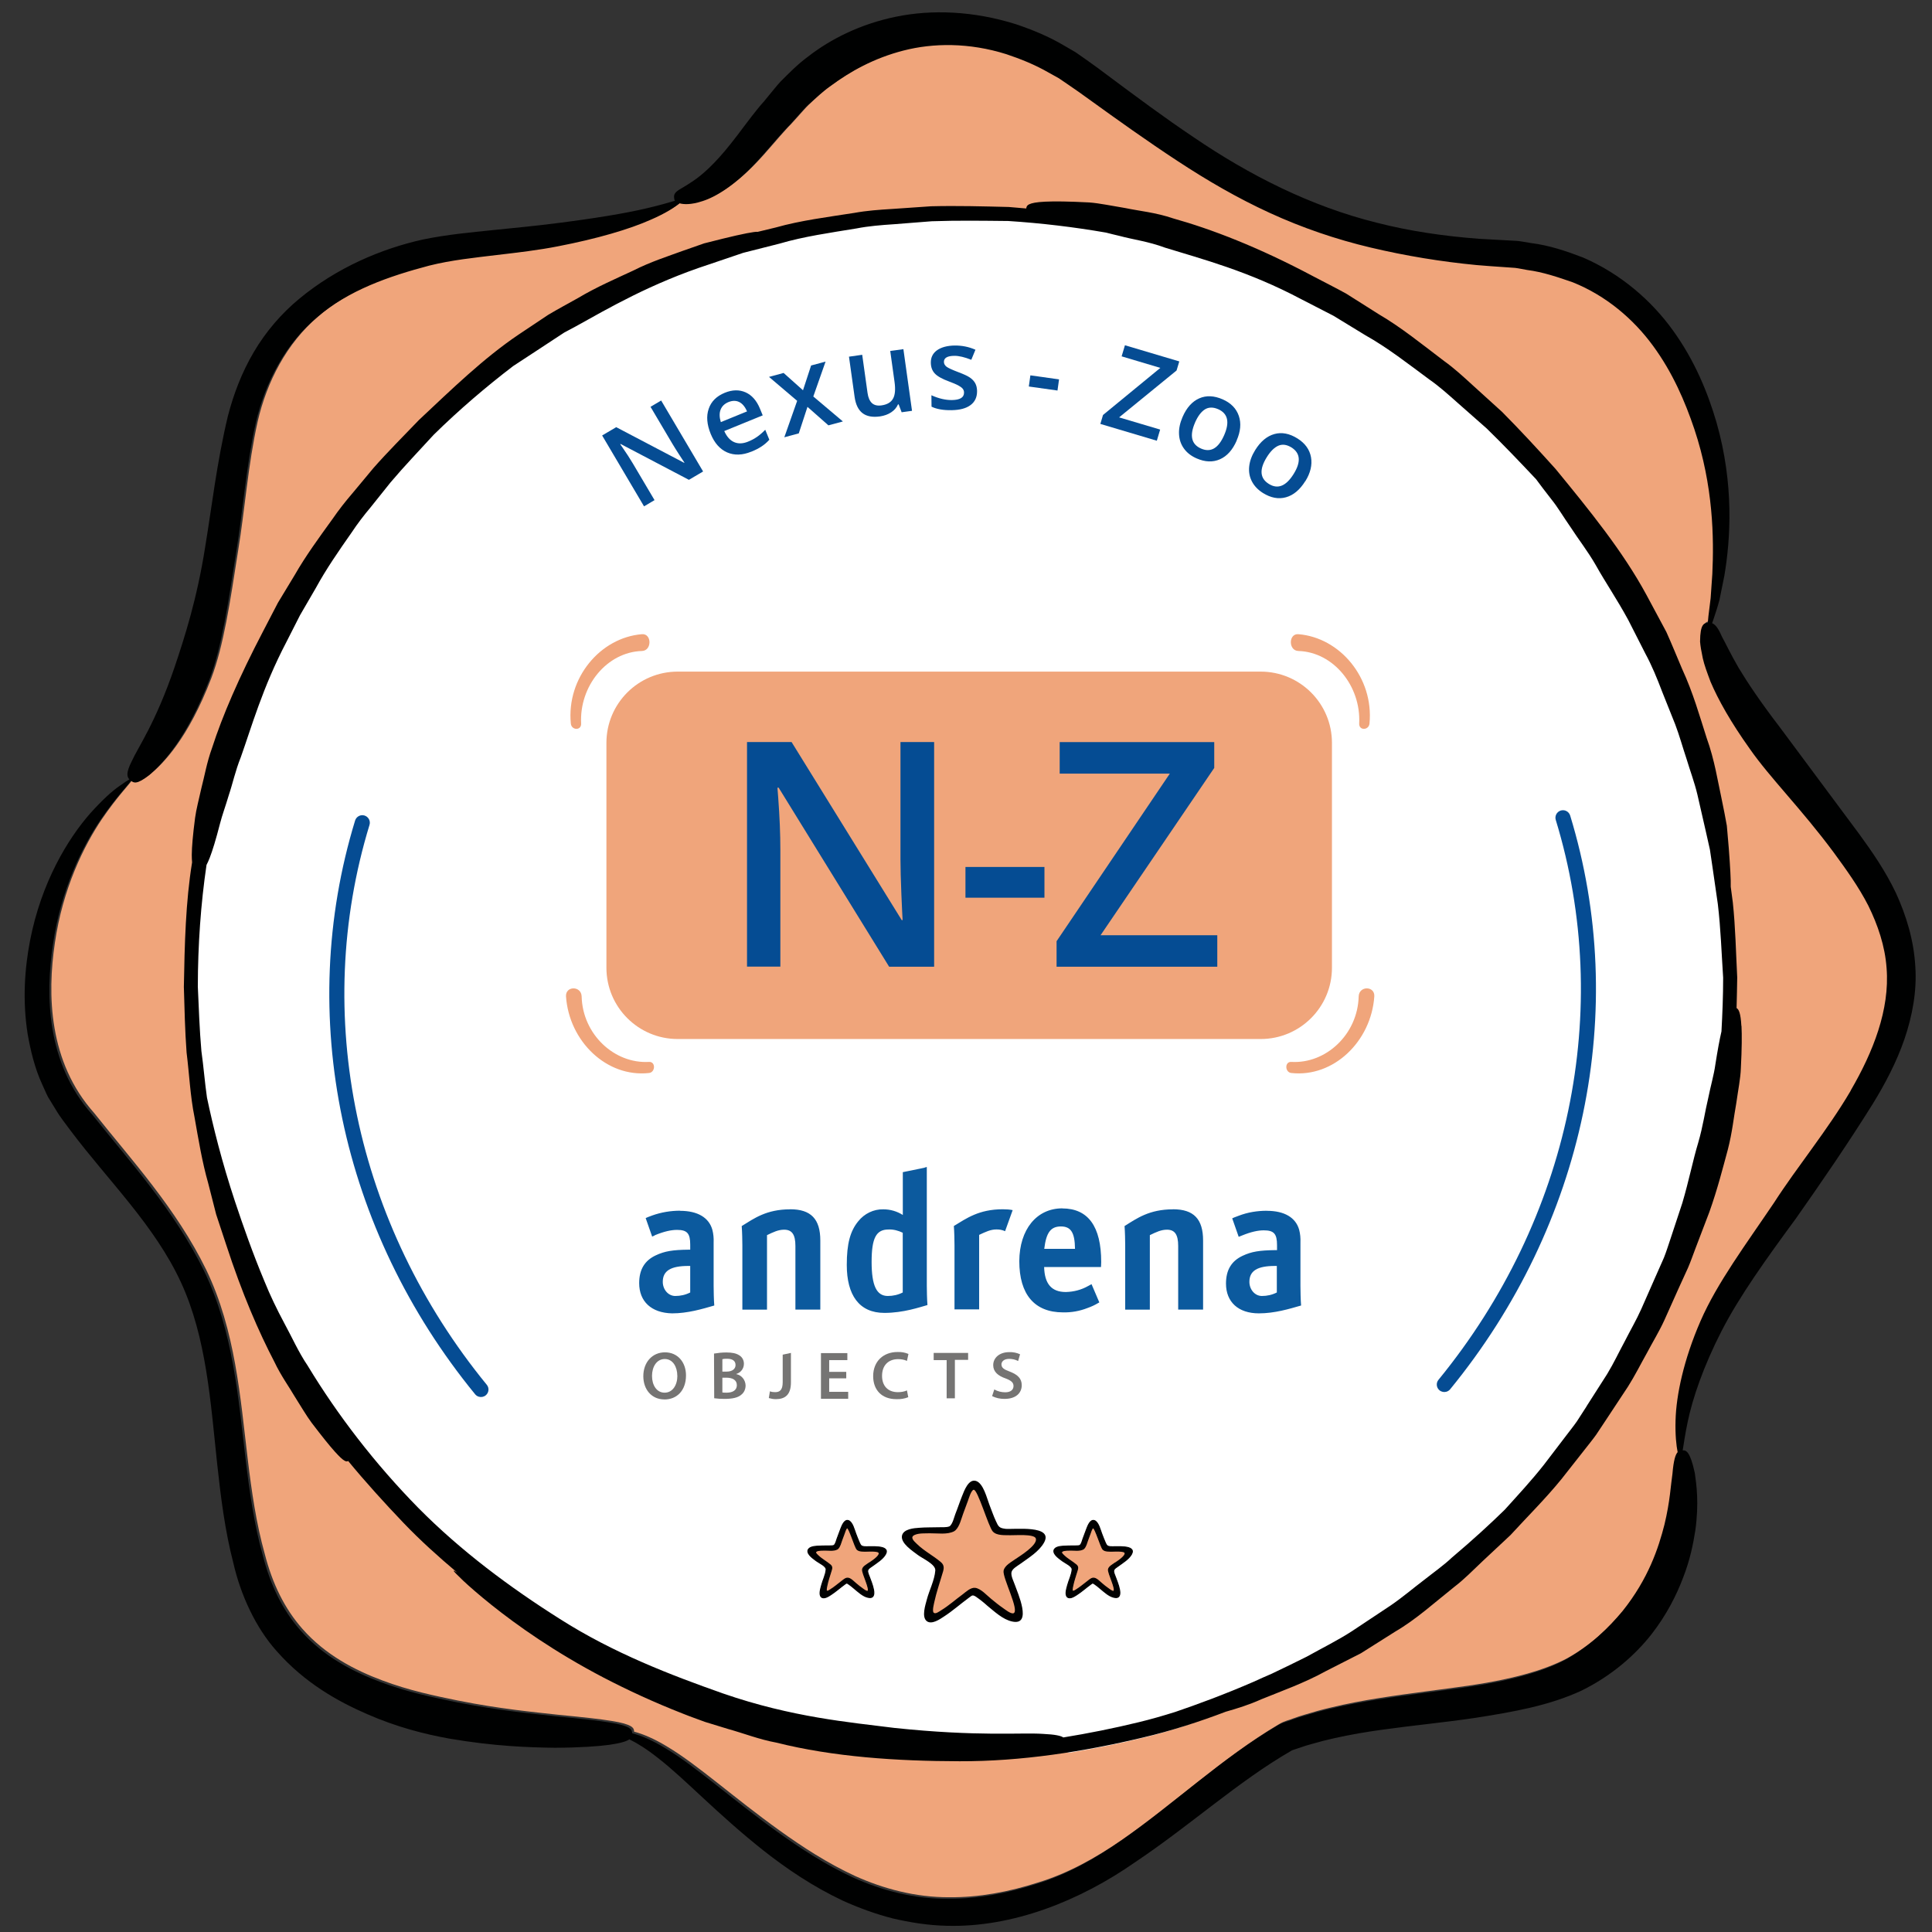 <?xml version="1.0" encoding="UTF-8" standalone="no"?>
<svg
   id="Ebene_1"
   width="80mm"
   height="80mm"
   viewBox="0 0 302.362 302.362"
   version="1.1"
   sodipodi:docname="andrena_Badge_Nexus_Zoo.-zg.svg"
   inkscape:version="1.4.2 (f4327f4, 2025-05-13)"
   xmlns:inkscape="http://www.inkscape.org/namespaces/inkscape"
   xmlns:sodipodi="http://sodipodi.sourceforge.net/DTD/sodipodi-0.dtd"
   xmlns="http://www.w3.org/2000/svg"
   xmlns:svg="http://www.w3.org/2000/svg">
  <rect x="0" y="0" width="302.362" height="302.362" fill="#333333" stroke="none"/>
  <sodipodi:namedview
     id="namedview40"
     pagecolor="#ffffff"
     bordercolor="#000000"
     borderopacity="0.25"
     inkscape:showpageshadow="2"
     inkscape:pageopacity="0.0"
     inkscape:pagecheckerboard="0"
     inkscape:deskcolor="#d1d1d1"
     inkscape:zoom="2.3539922"
     inkscape:cx="340.273"
     inkscape:cy="240.655"
     inkscape:window-width="2560"
     inkscape:window-height="1351"
     inkscape:window-x="-9"
     inkscape:window-y="-9"
     inkscape:window-maximized="1"
     inkscape:current-layer="Ebene_1"
     inkscape:document-units="mm" />
  <defs
     id="defs4">
    <style
       id="style1">.cls-1{fill:#010101;}.cls-2{fill:#f0a57b;}.cls-3{fill:#fff;}.cls-4,.cls-5{fill:none;}.cls-6{fill:#000101;}.cls-7{clip-path:url(#clippath-1);}.cls-8{clip-path:url(#clippath-3);}.cls-9{fill:#054c93;}.cls-10{clip-path:url(#clippath-2);}.cls-11{fill:#757473;}.cls-5{stroke:#010101;stroke-miterlimit:10;stroke-width:.15px;}.cls-12{fill:#0c5a9e;}.cls-13{clip-path:url(#clippath);}</style>
    <clipPath
       id="clippath">
      <rect
         class="cls-4"
         width="680.71"
         height="481.31"
         id="rect1"
         x="0"
         y="0" />
    </clipPath>
    <clipPath
       id="clippath-1">
      <rect
         class="cls-4"
         width="680.71"
         height="481.31"
         id="rect2"
         x="0"
         y="0" />
    </clipPath>
    <clipPath
       id="clippath-2">
      <rect
         class="cls-4"
         width="680.71"
         height="481.31"
         id="rect3"
         x="0"
         y="0" />
    </clipPath>
    <clipPath
       id="clippath-3">
      <rect
         class="cls-4"
         width="680.71"
         height="481.31"
         id="rect4"
         x="0"
         y="0" />
    </clipPath>
  </defs>
  <g
     id="g40"
     transform="matrix(1.015,0,0,1.015,-198.531,-91.101)">
    <g
       class="cls-13"
       clip-path="url(#clippath)"
       id="g10">
      <path
         class="cls-2"
         d="m 481.26,257.68 c -3.56,6.08 -8.2,11.65 -11.86,17.33 -4.32,6.4 -8.75,12.33 -11.3,18.19 -2.6,5.97 -3.75,11.45 -3.85,15.29 -0.07,2.27 0.12,3.93 0.32,4.93 -0.33,0.36 -0.62,1.22 -0.8,3.34 -0.26,1.69 -0.36,4.22 -1.23,7.82 -0.9,3.54 -2.45,8.33 -6.46,13.34 -2.17,2.61 -4.98,5.36 -8.78,7.49 -3.72,1.99 -8.94,3.3 -14.7,4.17 -4.46,0.66 -9.24,1.19 -14.24,1.98 -2.5,0.39 -5.05,0.87 -7.61,1.49 -1.29,0.3 -2.57,0.65 -3.86,1.05 -0.65,0.18 -1.29,0.4 -1.93,0.63 -0.65,0.28 -1.2,0.3 -2.18,0.89 -8.69,5.15 -16.04,12.16 -24.07,17.73 -4.11,2.85 -8.39,5.23 -12.98,6.64 -4.57,1.48 -9.23,2.34 -13.76,2.3 -5.21,0.02 -10.15,-1.31 -14.51,-3.27 -4.35,-2.01 -8.18,-4.53 -11.64,-7.01 -7.09,-5.08 -12.68,-10.18 -17.35,-12.95 -1.96,-1.2 -3.71,-1.94 -5.1,-2.3 0,-0.55 -0.19,-1.14 -3.49,-1.66 -1.73,-0.29 -4.32,-0.57 -8.15,-0.94 -3.83,-0.43 -8.94,-0.89 -15.52,-2.2 -3.5,-0.72 -7.47,-1.52 -11.68,-3.11 -4.17,-1.56 -8.73,-3.89 -12.3,-7.94 -2.74,-3.12 -4.62,-6.91 -5.82,-11.6 -1.28,-4.57 -2.01,-9.52 -2.62,-14.62 -1.14,-9.44 -1.89,-19.8 -6.4,-29.16 -4.61,-9.43 -11.53,-16.93 -17.27,-24.16 -7.02,-7.87 -7.25,-18.24 -6.06,-26.24 1.22,-8.37 4.45,-14.94 7.27,-19.11 2.34,-3.43 4.26,-5.38 4.76,-6.13 0.41,0.35 0.93,0.62 2.79,-0.85 1.88,-1.6 5.72,-5.37 9.31,-14.75 1.89,-5 2.88,-11.63 4.14,-19.73 1.02,-6.18 1.5,-13.1 3,-19.82 1.42,-6.14 4.47,-12.06 9.34,-16.2 4.94,-4.31 11.37,-6.47 17.42,-8.07 3.42,-0.86 7.01,-1.22 10.36,-1.63 3.37,-0.39 6.57,-0.78 9.5,-1.35 6,-1.16 11,-2.62 14.35,-4.12 2.22,-0.96 3.67,-1.91 4.38,-2.51 0.61,0.17 1.73,0.28 3.56,-0.34 2.08,-0.66 4.88,-2.42 7.96,-5.66 1.54,-1.58 3.19,-3.64 4.97,-5.57 l 0.33,-0.33 0.16,-0.17 0.4,-0.44 c 0.23,-0.26 0.47,-0.52 0.71,-0.79 0.49,-0.53 0.96,-1.1 1.5,-1.64 1.13,-1.03 2.29,-2.18 3.71,-3.16 2.95,-2.18 6.63,-4.27 11.23,-5.45 4.57,-1.18 10.13,-1.25 15.87,0.56 2.18,0.73 4.39,1.61 6.49,2.82 l 1.6,0.89 1.54,1.05 c 1.01,0.68 2.09,1.45 3.19,2.26 4.37,3.15 8.89,6.39 13.67,9.52 4.43,2.91 9.14,5.66 14.12,7.94 4.98,2.29 10.22,4.08 15.54,5.34 5.43,1.29 10.91,2.18 16.32,2.7 1.35,0.13 2.68,0.2 4,0.3 l 1.99,0.14 c 0.64,0.08 1.22,0.22 1.83,0.32 2.43,0.31 4.76,1.11 7.04,1.9 5.14,2.06 9.36,5.67 12.36,9.77 3.03,4.12 4.96,8.62 6.39,12.87 2.93,8.78 3.03,16.82 2.77,22.34 -0.1,1.39 -0.18,2.64 -0.26,3.72 -0.13,1.08 -0.25,2 -0.34,2.76 -0.04,0.39 -0.08,0.73 -0.1,1.03 -0.55,0.07 -1.17,0.12 -1.19,2.9 0.06,0.68 0.21,1.52 0.42,2.57 0.23,1.04 0.68,2.21 1.2,3.63 1.17,2.75 3.1,6.19 6.05,10.34 3.11,4.47 7.98,9.28 12.95,15.99 1.88,2.57 3.84,5.28 5.33,8.2 1.45,2.96 2.57,6.2 2.81,9.62 0.51,6.4 -2.07,12.94 -5.53,18.86"
         id="path4" />
      <path
         class="cls-3"
         d="m 442,307.97 -1.52,2.38 c -0.54,0.78 -1.13,1.51 -1.7,2.28 -1.15,1.52 -2.3,3.04 -3.46,4.57 -1.91,2.44 -4.03,4.73 -6.1,7.05 -2.2,2.17 -4.86,4.65 -8.25,7.52 -1.29,1.23 -2.85,2.33 -4.43,3.58 -1.61,1.22 -3.24,2.64 -5.12,3.94 -1.9,1.27 -3.91,2.62 -6.03,4.04 -2.14,1.4 -4.57,2.6 -7.05,4 -1.78,0.9 -3.62,1.81 -5.5,2.7 -0.93,0.41 -1.85,0.81 -2.73,1.22 -4.65,2.03 -8.85,3.59 -12.29,4.77 -1.88,0.59 -3.78,1.15 -5.73,1.62 -3.82,0.94 -7.75,1.74 -11.72,2.39 -0.38,-0.26 -1.22,-0.47 -3.2,-0.56 -3.36,-0.23 -10.04,0.45 -23.17,-0.93 -6.95,-0.88 -15.96,-1.66 -26.67,-5.4 -8.14,-2.89 -17.11,-6.35 -25.48,-11.72 -7.77,-4.94 -15.45,-10.69 -22.08,-17.45 -6.75,-6.91 -12.58,-14.57 -17.23,-22.32 -1.45,-2.15 -2.46,-4.5 -3.65,-6.69 -1.17,-2.2 -2.22,-4.4 -3.11,-6.61 -1.82,-4.38 -3.3,-8.62 -4.6,-12.56 -2.05,-6.21 -3.41,-11.79 -4.36,-16.29 -0.34,-2.41 -0.53,-4.87 -0.87,-7.31 -0.29,-3.36 -0.41,-6.76 -0.56,-10.13 0.01,-6.55 0.47,-13.02 1.35,-19.11 0.15,-0.29 0.32,-0.64 0.5,-1.11 0.44,-1.13 0.96,-2.85 1.61,-5.42 0.33,-1.29 0.87,-2.75 1.37,-4.48 0.58,-1.71 0.99,-3.73 1.86,-5.92 1.67,-4.72 3.38,-10.9 7.11,-18.07 0.7,-1.38 1.41,-2.79 2.13,-4.23 0.81,-1.4 1.63,-2.83 2.46,-4.27 1.59,-2.96 3.56,-5.8 5.57,-8.7 0.9,-1.37 1.9,-2.69 2.96,-3.97 1.03,-1.3 2.08,-2.61 3.12,-3.92 2.15,-2.56 4.48,-5 6.73,-7.49 3.98,-3.93 8.17,-7.54 12.38,-10.78 1.05,-0.71 2.21,-1.44 3.52,-2.32 0.89,-0.59 1.84,-1.22 2.86,-1.9 0.51,-0.34 1.04,-0.69 1.58,-1.05 0.58,-0.31 1.17,-0.63 1.78,-0.96 5.18,-2.89 11.73,-6.77 20.82,-9.75 1.73,-0.59 3.5,-1.19 5.31,-1.81 1.85,-0.47 3.74,-0.96 5.66,-1.45 3.81,-1.13 7.88,-1.7 12,-2.38 1.91,-0.37 3.86,-0.53 5.82,-0.66 1.96,-0.16 3.94,-0.32 5.91,-0.47 3.96,-0.15 7.96,-0.08 11.93,-0.04 5.19,0.34 10.3,0.95 15.25,1.82 0.69,0.18 1.38,0.35 2.15,0.53 2.04,0.56 4.45,0.85 7.05,1.83 5.61,1.75 12.93,3.64 21.32,8.13 1.61,0.84 3.27,1.7 4.95,2.57 1.62,1 3.28,2.01 4.96,3.05 3.45,1.94 6.66,4.48 10.01,6.96 1.59,1.11 3.03,2.43 4.5,3.74 1.47,1.3 2.95,2.61 4.43,3.93 2.64,2.59 5.2,5.29 7.73,7.99 0.65,0.89 1.44,1.94 2.42,3.2 0.96,1.19 1.85,2.75 3.04,4.45 1.11,1.75 2.59,3.61 3.92,5.98 1.4,2.53 3.25,5.25 5,8.52 0.84,1.66 1.73,3.41 2.66,5.27 0.99,1.83 1.82,3.87 2.64,6.04 0.66,1.65 1.33,3.34 2.01,5.07 0.65,1.74 1.15,3.57 1.76,5.4 0.55,1.85 1.25,3.69 1.7,5.62 0.44,1.94 0.89,3.9 1.34,5.88 l 0.62,2.77 0.41,2.83 c 0.27,1.89 0.54,3.8 0.82,5.71 0.45,3.83 0.57,7.72 0.83,11.57 0,2.83 -0.11,5.65 -0.27,8.44 -0.29,1.28 -0.61,2.98 -0.96,5.26 -0.2,1.51 -0.71,3.23 -1.11,5.25 -0.49,2.01 -0.8,4.36 -1.55,6.95 -0.83,2.76 -1.44,5.97 -2.49,9.51 -0.57,1.76 -1.18,3.62 -1.83,5.58 -0.34,0.98 -0.64,2 -1.05,3.02 -0.44,1 -0.89,2.03 -1.36,3.08 -0.71,1.62 -1.43,3.28 -2.17,4.97 -0.75,1.69 -1.7,3.32 -2.56,5.04 -0.91,1.69 -1.73,3.47 -2.75,5.15 -1.06,1.67 -2.13,3.36 -3.2,5.06"
         id="path5" />
      <path
         class="cls-6"
         d="m 480.96,257.92 c -3.56,6.08 -8.2,11.65 -11.86,17.33 -4.32,6.4 -8.75,12.33 -11.3,18.19 -2.6,5.97 -3.75,11.45 -3.85,15.29 -0.07,2.27 0.12,3.93 0.32,4.93 -0.33,0.36 -0.62,1.22 -0.8,3.34 -0.26,1.69 -0.36,4.22 -1.23,7.82 -0.9,3.54 -2.45,8.33 -6.46,13.34 -2.17,2.61 -4.98,5.36 -8.78,7.49 -3.72,1.99 -8.94,3.3 -14.7,4.17 -4.46,0.66 -9.24,1.19 -14.24,1.98 -2.5,0.39 -5.05,0.87 -7.61,1.49 -1.29,0.3 -2.57,0.65 -3.86,1.05 -0.65,0.18 -1.29,0.4 -1.93,0.63 -0.65,0.28 -1.2,0.3 -2.18,0.89 -8.69,5.15 -16.03,12.16 -24.07,17.73 -4.11,2.85 -8.39,5.23 -12.98,6.64 -4.57,1.48 -9.23,2.34 -13.76,2.3 -5.21,0.02 -10.15,-1.31 -14.51,-3.27 -4.35,-2.01 -8.18,-4.53 -11.64,-7.01 -7.09,-5.08 -12.68,-10.18 -17.35,-12.95 -1.96,-1.2 -3.72,-1.94 -5.1,-2.3 0,-0.55 -0.19,-1.14 -3.49,-1.66 -1.73,-0.29 -4.31,-0.57 -8.15,-0.94 -3.82,-0.43 -8.94,-0.89 -15.52,-2.2 -3.5,-0.72 -7.48,-1.52 -11.68,-3.11 -4.17,-1.56 -8.73,-3.89 -12.3,-7.94 -2.74,-3.12 -4.62,-6.91 -5.82,-11.6 -1.28,-4.57 -2.01,-9.52 -2.62,-14.62 -1.14,-9.44 -1.89,-19.8 -6.4,-29.16 -4.61,-9.43 -11.53,-16.93 -17.27,-24.16 -7.02,-7.87 -7.25,-18.24 -6.06,-26.24 1.22,-8.37 4.45,-14.94 7.27,-19.11 2.34,-3.43 4.26,-5.38 4.76,-6.13 0.41,0.35 0.93,0.62 2.79,-0.85 1.88,-1.6 5.72,-5.37 9.31,-14.75 1.89,-5 2.88,-11.63 4.14,-19.73 1.02,-6.18 1.5,-13.1 3,-19.82 1.42,-6.14 4.47,-12.06 9.33,-16.2 4.94,-4.31 11.37,-6.47 17.42,-8.07 3.42,-0.86 7.01,-1.22 10.36,-1.63 3.37,-0.39 6.57,-0.77 9.5,-1.35 6,-1.16 11,-2.62 14.35,-4.12 2.22,-0.96 3.67,-1.91 4.38,-2.51 0.61,0.17 1.73,0.27 3.56,-0.34 2.08,-0.66 4.88,-2.42 7.96,-5.66 1.54,-1.58 3.19,-3.65 4.97,-5.57 l 0.33,-0.33 0.16,-0.17 0.4,-0.44 c 0.23,-0.26 0.47,-0.52 0.71,-0.79 0.49,-0.53 0.96,-1.1 1.5,-1.64 1.13,-1.03 2.29,-2.18 3.71,-3.16 2.95,-2.18 6.63,-4.27 11.23,-5.45 4.57,-1.18 10.13,-1.25 15.87,0.56 2.18,0.73 4.39,1.61 6.49,2.82 l 1.6,0.89 1.54,1.05 c 1.01,0.68 2.09,1.45 3.19,2.25 4.37,3.15 8.89,6.39 13.67,9.52 4.43,2.91 9.14,5.66 14.12,7.94 4.98,2.29 10.22,4.08 15.54,5.34 5.43,1.29 10.91,2.18 16.32,2.7 1.35,0.13 2.68,0.2 4,0.3 l 1.99,0.14 c 0.64,0.08 1.22,0.22 1.83,0.32 2.43,0.31 4.76,1.11 7.04,1.9 5.14,2.06 9.36,5.67 12.36,9.77 3.03,4.12 4.96,8.62 6.39,12.87 2.93,8.78 3.03,16.82 2.77,22.34 -0.1,1.39 -0.18,2.64 -0.26,3.72 -0.14,1.08 -0.25,2 -0.34,2.76 -0.04,0.39 -0.08,0.74 -0.1,1.04 -0.55,0.07 -1.17,0.12 -1.19,2.9 0.05,0.68 0.2,1.52 0.42,2.57 0.23,1.04 0.67,2.21 1.2,3.63 1.17,2.75 3.09,6.19 6.05,10.34 3.11,4.47 7.98,9.28 12.95,15.99 1.88,2.57 3.84,5.28 5.33,8.2 1.45,2.95 2.57,6.2 2.81,9.62 0.51,6.4 -2.08,12.93 -5.53,18.86 m 9.96,-19.09 c -0.22,-4.08 -1.42,-7.94 -3,-11.38 -1.65,-3.45 -3.68,-6.36 -5.63,-9.04 -5.08,-6.83 -9.1,-12.24 -12.28,-16.52 -2.97,-3.87 -4.95,-6.84 -6.32,-9.11 -1.32,-2.28 -2.03,-3.83 -2.61,-4.88 -0.59,-1.38 -1.07,-1.87 -1.49,-2.02 0.09,-0.26 0.19,-0.55 0.3,-0.88 0.24,-0.73 0.54,-1.63 0.83,-2.71 0.22,-1.09 0.48,-2.35 0.76,-3.75 0.94,-5.62 1.52,-14.04 -1.21,-23.61 -1.35,-4.64 -3.39,-9.59 -6.72,-14.2 -3.3,-4.59 -8.04,-8.72 -13.84,-11.23 -2.56,-0.98 -5.2,-1.89 -8.05,-2.24 -0.7,-0.11 -1.42,-0.26 -2.1,-0.33 l -1.98,-0.11 c -1.32,-0.07 -2.64,-0.15 -3.98,-0.22 -5.25,-0.4 -10.55,-1.15 -15.73,-2.48 -10.18,-2.53 -19.65,-7.34 -28.17,-13.14 -4.6,-3.08 -9.02,-6.38 -13.29,-9.56 -1.05,-0.79 -2.12,-1.59 -3.28,-2.4 l -1.7,-1.19 -1.79,-1.04 c -2.37,-1.4 -4.89,-2.43 -7.39,-3.27 -6.58,-2.07 -13.01,-2.29 -18.5,-1.16 -5.51,1.13 -10.08,3.45 -13.53,6.13 -1.66,1.22 -2.99,2.6 -4.26,3.86 -0.61,0.66 -1.13,1.34 -1.67,1.98 -0.26,0.32 -0.52,0.64 -0.78,0.95 l -0.09,0.11 0.12,-0.12 -0.22,0.24 -0.42,0.47 c -2.02,2.44 -3.33,4.37 -4.63,5.97 -2.52,3.18 -4.44,4.83 -5.81,5.75 -1.37,0.94 -2.16,1.27 -2.55,1.64 -0.4,0.36 -0.4,0.66 -0.37,0.94 0.01,0.15 0.03,0.31 0.13,0.46 -0.92,0.26 -2.33,0.69 -4.24,1.13 -3.42,0.82 -8.37,1.62 -14.34,2.37 -2.92,0.37 -6.1,0.68 -9.48,1.02 -3.39,0.36 -6.93,0.66 -10.79,1.45 -6.49,1.44 -13.29,4.36 -19.02,9.09 -2.8,2.3 -5.23,5.14 -7.07,8.27 -1.85,3.13 -3.13,6.52 -4,9.89 -1.72,7.21 -2.47,13.98 -3.49,20.12 -1.25,8 -3.18,13.99 -4.73,18.59 -2.94,8.62 -5.63,12.33 -6.6,14.49 -0.94,1.86 -0.71,2.43 -0.36,2.8 -0.31,0.17 -0.8,0.49 -1.51,1 -1.18,0.8 -2.71,2.22 -4.49,4.19 -3.49,3.96 -7.58,10.68 -9.32,19.67 -0.84,4.38 -1.18,9.29 -0.36,14.45 0.46,2.56 1.08,5.22 2.26,7.77 0.3,0.64 0.56,1.29 0.89,1.92 l 1.13,1.84 c 0.75,1.29 1.57,2.26 2.39,3.39 5.71,7.6 12.91,14.54 16.96,23.32 3.93,8.51 4.56,18.4 5.58,27.95 0.56,5.17 1.2,10.33 2.49,15.29 1.11,4.88 3.41,9.97 6.7,13.63 4.3,4.88 9.39,7.73 13.95,9.71 4.6,2.01 8.86,3.08 12.61,3.76 7.06,1.21 12.37,1.37 16.34,1.42 3.97,-0.02 6.6,-0.22 8.36,-0.45 1.81,-0.26 2.68,-0.55 3.11,-0.85 1.19,0.58 2.7,1.51 4.44,2.9 4.08,3.15 9.16,8.65 16.28,14.28 3.49,2.74 7.52,5.5 12.24,7.72 2.38,1.07 4.91,2.01 7.59,2.7 2.69,0.63 5.51,1.09 8.41,1.15 10.13,0.28 20.51,-3.85 29.03,-9.81 8.46,-5.65 15.94,-12.5 24.06,-17.17 0.03,-0.08 0.85,-0.3 1.39,-0.5 0.58,-0.2 1.17,-0.4 1.77,-0.55 1.19,-0.35 2.38,-0.65 3.59,-0.92 2.41,-0.53 4.84,-0.95 7.27,-1.28 4.85,-0.68 9.67,-1.13 14.29,-1.82 6.06,-0.94 11.5,-1.92 16.43,-4.2 4.74,-2.34 8.29,-5.5 10.82,-8.71 2.35,-3.03 3.86,-6.05 4.88,-8.76 1.06,-2.71 1.54,-5.16 1.87,-7.25 0.58,-4.2 0.18,-7.02 -0.08,-8.84 -0.73,-3.37 -1.35,-3.53 -1.87,-3.49 0.16,-0.99 0.37,-2.48 0.77,-4.39 0.74,-3.58 2.4,-8.51 5.22,-14.01 2.77,-5.4 6.9,-11.14 11.47,-17.36 3.87,-5.51 7.9,-11.35 11.85,-17.67 1.9,-3.1 3.65,-6.4 4.88,-9.97 1.21,-3.55 1.94,-7.4 1.68,-11.2"
         id="path6" />
      <path
         class="cls-6"
         d="m 440.25,306.57 -1.51,2.34 c -0.53,0.76 -1.12,1.49 -1.68,2.23 -1.13,1.49 -2.28,2.98 -3.42,4.48 -1.89,2.4 -3.98,4.65 -6.03,6.92 -2.18,2.13 -4.81,4.56 -8.15,7.38 -1.28,1.21 -2.81,2.28 -4.38,3.52 -1.59,1.2 -3.2,2.59 -5.06,3.86 -1.88,1.25 -3.86,2.57 -5.96,3.96 -2.12,1.38 -4.51,2.56 -6.97,3.93 -1.76,0.88 -3.58,1.77 -5.44,2.65 -0.92,0.4 -1.83,0.79 -2.7,1.2 -4.6,2 -8.75,3.52 -12.15,4.68 -1.85,0.58 -3.74,1.13 -5.66,1.59 -3.78,0.92 -7.66,1.7 -11.59,2.34 -0.37,-0.25 -1.2,-0.46 -3.17,-0.55 -3.32,-0.23 -9.92,0.45 -22.9,-0.92 -6.88,-0.87 -15.77,-1.63 -26.37,-5.3 -8.04,-2.83 -16.92,-6.23 -25.19,-11.5 -7.68,-4.85 -15.27,-10.49 -21.83,-17.13 -6.67,-6.79 -12.44,-14.3 -17.04,-21.9 -1.43,-2.11 -2.44,-4.42 -3.61,-6.56 -1.16,-2.16 -2.2,-4.32 -3.07,-6.48 -1.8,-4.3 -3.26,-8.46 -4.55,-12.33 -2.02,-6.1 -3.38,-11.57 -4.31,-15.99 -0.34,-2.36 -0.52,-4.77 -0.86,-7.18 -0.29,-3.3 -0.4,-6.63 -0.55,-9.94 0.01,-6.43 0.46,-12.78 1.34,-18.75 0.15,-0.29 0.31,-0.63 0.49,-1.09 0.43,-1.11 0.95,-2.79 1.6,-5.32 0.32,-1.26 0.86,-2.7 1.36,-4.4 0.57,-1.68 0.98,-3.66 1.84,-5.81 1.65,-4.63 3.34,-10.7 7.02,-17.74 0.69,-1.35 1.39,-2.74 2.11,-4.15 0.8,-1.37 1.61,-2.77 2.44,-4.2 1.58,-2.9 3.52,-5.7 5.51,-8.54 0.89,-1.35 1.88,-2.64 2.93,-3.89 1.02,-1.28 2.05,-2.56 3.08,-3.85 2.13,-2.52 4.43,-4.91 6.66,-7.35 3.93,-3.86 8.08,-7.4 12.24,-10.58 1.04,-0.7 2.18,-1.41 3.48,-2.28 0.88,-0.58 1.82,-1.2 2.83,-1.86 0.51,-0.33 1.03,-0.67 1.57,-1.03 0.57,-0.3 1.16,-0.62 1.76,-0.94 5.12,-2.84 11.6,-6.64 20.58,-9.57 1.71,-0.58 3.46,-1.17 5.25,-1.78 1.83,-0.47 3.7,-0.94 5.6,-1.42 3.77,-1.11 7.79,-1.67 11.86,-2.34 1.89,-0.37 3.82,-0.52 5.76,-0.65 1.94,-0.15 3.89,-0.31 5.85,-0.46 3.92,-0.14 7.87,-0.08 11.8,-0.04 5.13,0.33 10.18,0.94 15.08,1.79 0.68,0.17 1.36,0.35 2.12,0.52 2.02,0.55 4.4,0.84 6.97,1.8 5.54,1.72 12.78,3.57 21.07,7.98 1.59,0.82 3.23,1.66 4.9,2.52 1.6,0.98 3.24,1.98 4.9,2.99 3.41,1.91 6.59,4.4 9.89,6.84 1.57,1.09 3,2.39 4.44,3.67 1.45,1.28 2.92,2.57 4.38,3.86 2.61,2.54 5.14,5.19 7.64,7.85 0.64,0.87 1.42,1.9 2.39,3.14 0.95,1.17 1.83,2.69 3,4.36 1.1,1.72 2.56,3.55 3.88,5.86 1.38,2.48 3.21,5.15 4.95,8.36 0.83,1.63 1.71,3.35 2.63,5.17 0.98,1.8 1.8,3.8 2.61,5.93 0.65,1.62 1.31,3.28 1.99,4.98 0.65,1.71 1.14,3.51 1.74,5.3 0.54,1.81 1.23,3.62 1.68,5.52 0.44,1.9 0.88,3.83 1.32,5.77 l 0.61,2.72 0.41,2.78 c 0.27,1.86 0.54,3.73 0.81,5.61 0.45,3.76 0.57,7.58 0.82,11.36 0,2.78 -0.11,5.54 -0.26,8.28 -0.29,1.25 -0.6,2.92 -0.95,5.16 -0.2,1.48 -0.7,3.17 -1.1,5.16 -0.48,1.97 -0.79,4.28 -1.53,6.82 -0.82,2.7 -1.43,5.86 -2.46,9.33 -0.57,1.72 -1.17,3.55 -1.81,5.48 -0.33,0.96 -0.63,1.97 -1.03,2.96 -0.44,0.98 -0.88,1.99 -1.34,3.03 -0.7,1.59 -1.41,3.22 -2.15,4.88 -0.74,1.66 -1.68,3.26 -2.53,4.94 -0.9,1.66 -1.71,3.4 -2.72,5.06 -1.04,1.64 -2.1,3.29 -3.17,4.96 m 23.86,-58.63 c -0.11,-2.01 -0.41,-2.58 -0.74,-2.75 0.04,-1.57 0.08,-3.15 0.1,-4.72 -0.2,-3.85 -0.27,-7.74 -0.68,-11.58 -0.11,-0.81 -0.21,-1.6 -0.32,-2.41 0.03,-0.99 -0.08,-3.01 -0.3,-5.92 -0.09,-1.05 -0.19,-2.21 -0.3,-3.48 -0.21,-1.25 -0.49,-2.58 -0.78,-4.02 -0.62,-2.85 -1.11,-6.14 -2.33,-9.51 -1.07,-3.34 -2.1,-7.01 -3.79,-10.66 -0.79,-1.85 -1.56,-3.77 -2.43,-5.7 -1,-1.86 -2.02,-3.76 -3.06,-5.7 -3.66,-6.77 -8.83,-13.1 -14.02,-19.43 -2.68,-2.98 -5.42,-5.95 -8.24,-8.79 -1.49,-1.35 -2.97,-2.69 -4.44,-4.03 -1.47,-1.34 -2.92,-2.69 -4.52,-3.83 -3.37,-2.55 -6.59,-5.18 -10.07,-7.21 -1.7,-1.08 -3.37,-2.13 -5.01,-3.17 -1.7,-0.94 -3.4,-1.78 -5.04,-2.65 -8.55,-4.55 -15.78,-7.31 -21.64,-8.95 -2.7,-0.92 -5.22,-1.14 -7.35,-1.59 -2.15,-0.35 -3.98,-0.75 -5.59,-0.87 -3.22,-0.17 -5.36,-0.19 -6.79,-0.12 -2.72,0.13 -2.88,0.6 -2.92,1.05 -0.89,-0.07 -1.78,-0.16 -2.68,-0.23 -3.99,-0.1 -8.01,-0.21 -12,-0.11 -1.99,0.14 -3.98,0.27 -5.96,0.41 -1.98,0.12 -3.95,0.26 -5.87,0.61 -4.15,0.65 -8.26,1.16 -12.12,2.25 -0.94,0.23 -1.85,0.45 -2.77,0.67 -0.44,-0.06 -2.36,0.31 -5.41,1.06 -0.87,0.22 -1.82,0.46 -2.86,0.72 -1.01,0.35 -2.1,0.73 -3.26,1.14 -2.31,0.85 -4.98,1.69 -7.68,3.06 -2.68,1.25 -5.64,2.52 -8.56,4.26 -1.48,0.83 -3.02,1.65 -4.56,2.57 -1.49,0.99 -3,2 -4.54,3.03 -5.39,3.63 -10.33,8.44 -15.37,13.17 -2.34,2.44 -4.76,4.85 -7,7.39 -1.08,1.3 -2.17,2.6 -3.24,3.89 -1.1,1.28 -2.13,2.59 -3.07,3.96 -2.09,2.89 -4.16,5.72 -5.85,8.67 -0.88,1.45 -1.75,2.88 -2.59,4.28 -0.75,1.45 -1.49,2.88 -2.22,4.27 -3.79,7.24 -6.36,13.22 -7.93,18.1 -0.82,2.26 -1.16,4.35 -1.63,6.13 -0.4,1.8 -0.81,3.32 -0.99,4.66 -0.35,2.69 -0.5,4.49 -0.51,5.71 0,0.47 0.02,0.84 0.05,1.15 -1,6.11 -1.15,12.63 -1.27,19.2 0.1,3.37 0.17,6.76 0.42,10.12 0.42,3.34 0.56,6.71 1.22,9.95 0.62,3.5 1.18,6.94 2.11,10.19 0.42,1.64 0.83,3.24 1.23,4.82 0.51,1.55 1.01,3.06 1.5,4.54 2.51,7.73 5.11,13.66 7.47,18.18 1.02,2.16 2.27,3.86 3.19,5.44 0.98,1.54 1.76,2.9 2.57,3.98 1.63,2.14 2.76,3.54 3.56,4.43 1.46,1.63 1.82,1.61 2.06,1.45 2.69,3.26 5.57,6.44 8.53,9.54 2.61,2.73 5.42,5.25 8.3,7.68 -0.33,-0.22 -0.53,-0.34 -0.56,-0.3 -0.05,0.05 0.45,0.57 1.43,1.5 0.98,0.92 2.46,2.22 4.41,3.78 3.9,3.12 9.74,7.27 17.29,11.21 3.69,1.92 7.79,3.82 12.24,5.56 1.11,0.45 2.25,0.84 3.4,1.27 1.17,0.36 2.36,0.72 3.56,1.09 2.41,0.67 4.82,1.62 7.39,2.09 8.86,2.22 18.56,2.86 28.29,2.88 9.55,0.03 19.13,-1.48 28.19,-3.64 4.47,-1.05 8.76,-2.44 12.86,-4 1.76,-0.5 3.6,-1.07 5.46,-1.91 3.14,-1.28 6.62,-2.5 10.03,-4.38 1.73,-0.89 3.51,-1.79 5.34,-2.72 1.73,-1.09 3.49,-2.21 5.29,-3.34 3.22,-1.88 6.06,-4.47 9.1,-6.89 1.55,-1.18 2.91,-2.59 4.34,-3.94 1.44,-1.35 2.88,-2.7 4.33,-4.05 2.62,-2.86 5.4,-5.61 7.85,-8.62 1.2,-1.52 2.4,-3.04 3.59,-4.56 0.59,-0.76 1.2,-1.5 1.76,-2.28 l 1.58,-2.38 c 1.12,-1.7 2.24,-3.39 3.34,-5.06 1.07,-1.69 1.95,-3.46 2.9,-5.15 0.91,-1.72 1.91,-3.35 2.69,-5.05 0.77,-1.71 1.52,-3.38 2.25,-5.02 0.48,-1.06 0.96,-2.1 1.42,-3.11 0.44,-1.02 0.78,-2.04 1.16,-3.02 0.75,-1.96 1.46,-3.82 2.13,-5.58 1.26,-3.54 2.07,-6.77 2.84,-9.6 0.69,-2.66 0.92,-5.07 1.3,-7.13 0.29,-2.08 0.66,-3.85 0.71,-5.4 0.16,-3.09 0.17,-5.16 0.1,-6.54"
         id="path7" />
      <path
         class="cls-11"
         d="m 298.03,305.53 c -1.97,0 -3.24,-1.54 -3.24,-3.58 0,-2.14 1.37,-3.68 3.34,-3.68 1.97,0 3.24,1.54 3.24,3.55 0,2.34 -1.4,3.72 -3.34,3.72 m 2,-3.66 c 0,-1.34 -0.67,-2.58 -1.93,-2.58 -1.26,0 -1.97,1.21 -1.97,2.61 0,1.4 0.7,2.58 1.94,2.58 1.24,0 1.97,-1.17 1.97,-2.61"
         id="path8" />
      <path
         class="cls-11"
         d="m 305.7,298.46 c 0.6,-0.1 1.23,-0.17 1.87,-0.17 0.93,0 1.53,0.13 2,0.43 0.47,0.27 0.73,0.77 0.73,1.31 0,0.77 -0.5,1.37 -1.17,1.57 v 0.03 c 0.83,0.17 1.4,0.9 1.43,1.74 0,0.57 -0.23,1.11 -0.67,1.44 -0.5,0.44 -1.33,0.64 -2.6,0.64 -0.53,0 -1.07,-0.03 -1.57,-0.1 l -0.03,-6.9 z m 1.27,2.78 h 0.67 c 0.9,0 1.37,-0.44 1.37,-1.01 0,-0.67 -0.5,-0.97 -1.3,-0.97 -0.23,0 -0.5,0 -0.73,0.07 v 1.91 z m 0,3.22 c 0.23,0.03 0.47,0.03 0.67,0.03 0.83,0 1.57,-0.3 1.57,-1.17 0,-0.8 -0.7,-1.14 -1.6,-1.14 h -0.63 v 2.28 z"
         id="path9" />
      <path
         class="cls-11"
         d="m 316.28,298.63 1.27,-0.27 v 4.55 c 0,1.94 -0.93,2.58 -2.34,2.58 -0.37,0 -0.73,-0.07 -1.07,-0.17 l 0.17,-1.04 c 0.27,0.1 0.53,0.13 0.8,0.13 0.73,0 1.17,-0.33 1.17,-1.54 v -4.25 z"
         id="path10" />
    </g>
    <polygon
       class="cls-11"
       points="326.08,302.28 323.45,302.28 323.45,304.36 326.38,304.36 326.38,305.43 322.18,305.43 322.18,298.39 326.25,298.39 326.25,299.47 323.45,299.47 323.45,301.28 326.08,301.28 "
       id="polygon10" />
    <g
       class="cls-7"
       clip-path="url(#clippath-1)"
       id="g11">
      <path
         class="cls-11"
         d="m 335.63,305.19 c -0.57,0.23 -1.2,0.33 -1.83,0.3 -2.24,0 -3.57,-1.41 -3.57,-3.55 0,-2.31 1.6,-3.72 3.74,-3.72 0.57,-0.03 1.17,0.07 1.7,0.3 l -0.23,1.07 c -0.43,-0.2 -0.9,-0.27 -1.37,-0.27 -1.44,0 -2.47,0.9 -2.47,2.58 0,1.54 0.9,2.51 2.44,2.51 0.47,0 0.97,-0.07 1.4,-0.27 l 0.2,1.04 z"
         id="path11" />
    </g>
    <polygon
       class="cls-11"
       points="344.87,299.43 342.83,299.43 342.83,305.36 341.56,305.36 341.56,299.47 339.56,299.47 339.56,298.36 344.87,298.36 "
       id="polygon11" />
    <g
       class="cls-10"
       clip-path="url(#clippath-2)"
       id="g26">
      <path
         class="cls-11"
         d="m 348.9,303.99 c 0.53,0.3 1.1,0.44 1.7,0.44 0.8,0 1.27,-0.37 1.27,-0.97 0,-0.54 -0.37,-0.84 -1.23,-1.17 -1.17,-0.4 -1.9,-1.04 -1.9,-2.04 0,-1.14 0.97,-2.01 2.47,-2.01 0.57,-0.03 1.17,0.1 1.67,0.33 l -0.3,1.04 c -0.43,-0.23 -0.9,-0.33 -1.4,-0.33 -0.8,0 -1.17,0.44 -1.17,0.84 0,0.54 0.4,0.8 1.33,1.14 1.2,0.47 1.8,1.07 1.8,2.08 0,1.14 -0.83,2.11 -2.67,2.11 -0.67,0 -1.3,-0.13 -1.9,-0.43 l 0.33,-1.01 z"
         id="path12" />
      <path
         class="cls-12"
         d="m 359.18,278.86 c -1.6,0 -2.27,0.97 -2.57,3.45 h 4.74 c -0.03,-2.51 -0.63,-3.45 -2.17,-3.45 m -26.59,0.47 c -1.9,0 -2.6,1.31 -2.6,4.99 0,3.68 0.77,5.26 2.5,5.26 0.8,0 1.57,-0.17 2.3,-0.54 v -9.21 c -0.7,-0.34 -1.47,-0.54 -2.2,-0.5 m 59.89,5.62 h -0.3 c -2.7,0 -3.94,0.74 -3.94,2.45 0,1.17 0.83,2.18 1.93,2.18 0.8,0 1.57,-0.17 2.3,-0.54 v -4.09 z m -90.45,0 h -0.3 c -2.7,0 -3.94,0.74 -3.94,2.45 0,1.17 0.83,2.18 1.93,2.18 0.8,0 1.57,-0.17 2.3,-0.54 v -4.09 z m 74.43,-8.74 c 3.2,0 4.64,1.51 4.64,4.82 v 10.65 h -3.84 v -9.81 c 0,-1.77 -0.53,-2.51 -1.73,-2.51 -0.9,0 -1.67,0.37 -2.64,0.84 v 11.49 h -3.8 v -9.88 c 0,-0.67 -0.03,-2.18 -0.1,-3.01 1.87,-1.17 3.8,-2.58 7.47,-2.58 m -59.02,-0.01 c 3.2,0 4.64,1.51 4.64,4.82 v 10.65 h -3.84 v -9.81 c 0,-1.77 -0.53,-2.51 -1.74,-2.51 -0.9,0 -1.67,0.37 -2.64,0.84 v 11.49 h -3.8 v -9.88 c 0,-0.67 -0.03,-2.18 -0.1,-3.01 1.9,-1.17 3.8,-2.58 7.47,-2.58 m 32.78,-0.01 c 0.53,0 1.03,0.03 1.53,0.13 l -1.17,3.25 c -0.43,-0.2 -0.87,-0.27 -1.33,-0.27 -0.9,0 -1.67,0.37 -2.67,0.84 v 11.49 h -3.8 v -9.85 c 0,-0.67 -0.03,-2.18 -0.1,-3.01 1.93,-1.17 3.87,-2.58 7.54,-2.58 m 9.17,-0.13 c 4,0 6.01,2.78 6.01,8.27 0,0.03 -0.03,0.77 -0.03,0.77 h -8.77 c 0.07,2.58 1.13,3.85 3.34,3.85 1.23,-0.03 2.4,-0.33 3.47,-0.94 0.23,-0.13 0.5,-0.27 0.5,-0.27 l 1.2,2.81 c 0,0 -0.13,0.07 -0.23,0.13 -0.5,0.3 -1.03,0.54 -1.6,0.74 -1.2,0.47 -2.47,0.7 -3.77,0.67 -4.4,0 -6.74,-2.78 -6.74,-7.9 0.03,-4.89 2.67,-8.14 6.64,-8.14 m -20.9,-6.39 v 18.29 c 0,0.67 0.03,2.18 0.1,3.01 -1.2,0.33 -3.7,1.21 -6.64,1.21 -3.9,0 -5.8,-2.75 -5.8,-7.4 0,-3.28 0.53,-5.22 1.77,-6.73 0.93,-1.17 2.37,-1.88 3.87,-1.84 1.07,0 2.1,0.3 3,0.87 v -6.6 l 3.27,-0.67 c 0.17,-0.07 0.43,-0.13 0.43,-0.13 m 52.44,6.76 c 2.7,0 4.44,1.04 4.97,2.91 0.17,0.64 0.23,1.31 0.2,1.98 v 6.7 c 0,0.67 0.03,2.18 0.1,3.01 -1.87,0.54 -4.1,1.21 -6.51,1.21 -3.2,0 -5.07,-1.78 -5.07,-4.59 0,-2.08 0.83,-3.48 2.57,-4.29 1.37,-0.64 2.57,-0.84 5.07,-0.87 h 0.23 v -0.77 c 0,-1.74 -0.47,-2.28 -2.04,-2.28 -0.9,0 -1.97,0.23 -3.37,0.8 -0.17,0.07 -0.4,0.17 -0.5,0.2 l -1,-2.85 c 0.2,-0.1 0.37,-0.17 1,-0.4 1.4,-0.54 2.87,-0.77 4.34,-0.77 m -90.47,0.01 c 2.7,0 4.44,1.04 4.97,2.91 0.17,0.64 0.23,1.31 0.2,1.98 v 6.7 c 0,0.67 0.03,2.18 0.1,3.01 -1.87,0.54 -4.1,1.21 -6.51,1.21 -3.2,-0.07 -5.07,-1.84 -5.07,-4.66 0,-2.08 0.83,-3.48 2.57,-4.29 1.37,-0.64 2.57,-0.84 5.07,-0.87 h 0.23 v -0.77 c 0,-1.74 -0.47,-2.28 -2.03,-2.28 -0.9,0 -1.97,0.23 -3.37,0.8 -0.13,0.1 -0.4,0.2 -0.47,0.23 l -1,-2.85 c 0.2,-0.1 0.37,-0.17 1,-0.4 1.4,-0.5 2.87,-0.74 4.3,-0.74"
         id="path13" />
      <path
         class="cls-2"
         d="m 389.98,249.96 h -89.89 c -6.07,0 -10.99,-4.92 -10.99,-10.99 V 204.3 c 0,-6.07 4.92,-10.99 10.99,-10.99 h 89.89 c 6.07,0 10.99,4.92 10.99,10.99 v 34.67 c 0,6.07 -4.92,10.99 -10.99,10.99"
         id="path14" />
      <path
         class="cls-2"
         d="m 406.76,201.3 c 0.67,-7.01 -4.54,-13.24 -10.97,-13.76 -1.53,-0.12 -1.56,2.54 0,2.59 5.42,0.16 9.67,5.42 9.38,11.18 -0.06,1.12 1.49,1.08 1.59,0"
         id="path15" />
      <path
         class="cls-2"
         d="m 394.71,255.2 c 6.52,0.72 12.31,-4.89 12.79,-11.8 0.11,-1.65 -2.36,-1.68 -2.41,0 -0.15,5.84 -5.04,10.4 -10.39,10.09 -1.04,-0.06 -1,1.6 0,1.71"
         id="path16" />
      <path
         class="cls-2"
         d="m 283.61,201.3 c -0.67,-7.01 4.54,-13.24 10.97,-13.76 1.53,-0.12 1.56,2.54 0,2.59 -5.42,0.16 -9.67,5.42 -9.38,11.18 0.06,1.12 -1.49,1.08 -1.59,0"
         id="path17" />
      <path
         class="cls-2"
         d="m 295.66,255.2 c -6.52,0.72 -12.31,-4.89 -12.79,-11.8 -0.11,-1.65 2.36,-1.68 2.41,0 0.15,5.84 5.04,10.4 10.39,10.09 1.04,-0.06 1,1.6 0,1.71"
         id="path18" />
      <path
         class="cls-2"
         d="m 350.24,325.72 c -0.83,-0.1 -0.97,-0.32 -1.31,-1.07 -0.34,-0.73 -0.63,-1.58 -0.95,-2.38 -0.34,-0.87 -0.85,-3.06 -1.92,-3.4 -1.07,-0.34 -1.7,1.41 -1.99,2.14 -0.34,0.85 -0.63,1.75 -0.97,2.6 -0.19,0.51 -0.36,1.36 -0.8,1.75 -0.46,0.22 -1.21,0.12 -1.7,0.14 -0.9,0.03 -1.77,0 -2.67,0.07 -0.75,0.05 -2.28,0.17 -2.48,1.14 -0.19,1.09 1.53,2.18 2.23,2.72 0.7,0.53 2.62,1.36 2.55,2.26 -0.1,1.38 -0.87,2.84 -1.21,4.18 -0.19,0.75 -0.78,2.48 0,3.08 0.7,0.53 1.87,-0.27 2.45,-0.65 1.24,-0.8 2.35,-1.8 3.54,-2.67 0.49,-0.34 0.51,-0.49 0.97,-0.22 0.61,0.41 1.17,0.85 1.7,1.34 1.02,0.82 2.21,1.97 3.54,2.26 2.99,0.65 0.75,-4.2 0.39,-5.27 -0.17,-0.49 -0.56,-1.21 -0.49,-1.75 0.07,-0.53 0.82,-0.92 1.26,-1.24 1.17,-0.85 2.67,-1.75 3.4,-3.03 1.46,-2.6 -4.35,-1.87 -5.56,-1.99"
         id="path19" />
      <path
         class="cls-1"
         d="m 352.22,330.11 c -0.64,0.47 -1.73,1.01 -1.88,1.83 -0.2,1.06 2.52,6.19 1.53,6.56 -0.39,0.15 -1.31,-0.59 -1.6,-0.79 -0.64,-0.44 -1.26,-0.94 -1.85,-1.43 -0.62,-0.49 -1.58,-1.6 -2.47,-1.7 -0.69,-0.07 -1.38,0.59 -1.9,0.99 -1.11,0.81 -2.15,1.75 -3.33,2.47 -0.32,0.2 -0.89,0.64 -1.16,0.37 -0.27,-0.27 0.07,-1.46 0.12,-1.73 0.3,-1.38 0.76,-2.71 1.16,-4.07 0.25,-0.81 0.52,-1.43 -0.2,-2.02 -1.18,-0.99 -2.57,-1.7 -3.65,-2.76 -0.47,-0.44 -1.16,-1.06 -0.35,-1.41 0.67,-0.3 1.63,-0.22 2.32,-0.25 1.16,-0.02 2.71,0.25 3.77,-0.32 0.07,-0.05 0.12,-0.1 0.17,-0.12 0.67,-0.62 0.91,-1.8 1.21,-2.59 0.25,-0.64 0.47,-1.31 0.72,-1.95 0.12,-0.3 0.49,-1.65 0.89,-1.73 0.62,-0.12 2.29,5.72 2.96,6.44 0.62,0.67 1.88,0.54 2.69,0.57 0.62,0.03 3.75,-0.25 3.95,0.52 0.27,1.01 -2.47,2.69 -3.11,3.13 m -1.63,-4.65 c -0.89,-0.1 -1.05,-0.34 -1.41,-1.15 -0.37,-0.78 -0.68,-1.7 -1.02,-2.56 -0.37,-0.94 -0.91,-3.29 -2.06,-3.66 -1.15,-0.37 -1.83,1.52 -2.14,2.3 -0.37,0.91 -0.68,1.88 -1.05,2.8 -0.21,0.55 -0.39,1.46 -0.86,1.88 -0.5,0.23 -1.31,0.13 -1.83,0.16 -0.97,0.03 -1.91,0 -2.87,0.08 -0.81,0.05 -2.46,0.18 -2.67,1.23 -0.21,1.18 1.65,2.35 2.4,2.93 0.75,0.58 2.82,1.46 2.74,2.43 -0.11,1.49 -0.94,3.06 -1.31,4.49 -0.21,0.81 -0.84,2.67 0,3.32 0.76,0.57 2.01,-0.29 2.64,-0.71 1.33,-0.86 2.53,-1.93 3.81,-2.87 0.52,-0.37 0.55,-0.52 1.05,-0.24 0.65,0.44 1.25,0.91 1.83,1.44 1.1,0.89 2.38,2.12 3.82,2.43 3.21,0.71 0.81,-4.52 0.42,-5.67 -0.18,-0.52 -0.6,-1.31 -0.52,-1.88 0.08,-0.57 0.89,-0.99 1.36,-1.33 1.25,-0.91 2.87,-1.88 3.66,-3.27 1.57,-2.8 -4.68,-2.01 -5.98,-2.14"
         id="path20" />
      <path
         class="cls-2"
         d="m 328.5,328.57 c -0.42,-0.05 -0.49,-0.16 -0.66,-0.54 -0.17,-0.37 -0.32,-0.8 -0.48,-1.2 -0.17,-0.44 -0.43,-1.54 -0.97,-1.71 -0.54,-0.17 -0.86,0.71 -1,1.08 -0.17,0.43 -0.32,0.88 -0.49,1.31 -0.1,0.26 -0.18,0.69 -0.4,0.88 -0.23,0.11 -0.61,0.06 -0.86,0.07 -0.45,0.01 -0.89,0 -1.35,0.04 -0.38,0.03 -1.15,0.09 -1.25,0.58 -0.1,0.55 0.77,1.1 1.13,1.37 0.35,0.27 1.32,0.69 1.28,1.14 -0.05,0.7 -0.44,1.43 -0.61,2.11 -0.1,0.38 -0.39,1.25 0,1.55 0.35,0.27 0.94,-0.14 1.24,-0.33 0.62,-0.4 1.19,-0.91 1.79,-1.35 0.24,-0.17 0.26,-0.24 0.49,-0.11 0.31,0.21 0.59,0.43 0.86,0.67 0.51,0.42 1.11,0.99 1.79,1.14 1.51,0.33 0.38,-2.12 0.2,-2.66 -0.09,-0.24 -0.28,-0.61 -0.24,-0.88 0.04,-0.27 0.42,-0.46 0.64,-0.62 0.59,-0.43 1.35,-0.88 1.71,-1.53 0.73,-1.31 -2.19,-0.94 -2.8,-1"
         id="path21" />
      <path
         class="cls-1"
         d="m 329.55,330.8 c -0.33,0.24 -0.89,0.52 -0.96,0.94 -0.1,0.55 1.29,3.18 0.79,3.37 -0.2,0.08 -0.67,-0.3 -0.82,-0.41 -0.33,-0.23 -0.65,-0.48 -0.95,-0.74 -0.32,-0.25 -0.81,-0.82 -1.27,-0.87 -0.35,-0.04 -0.71,0.3 -0.98,0.51 -0.57,0.42 -1.1,0.9 -1.71,1.27 -0.16,0.1 -0.46,0.33 -0.6,0.19 -0.14,-0.14 0.04,-0.75 0.06,-0.89 0.15,-0.71 0.39,-1.39 0.6,-2.09 0.13,-0.42 0.27,-0.73 -0.1,-1.04 -0.61,-0.51 -1.32,-0.88 -1.88,-1.42 -0.24,-0.23 -0.6,-0.54 -0.18,-0.72 0.34,-0.15 0.84,-0.11 1.19,-0.13 0.6,-0.01 1.39,0.13 1.94,-0.16 0.04,-0.03 0.06,-0.05 0.09,-0.06 0.34,-0.32 0.47,-0.93 0.62,-1.33 0.13,-0.33 0.24,-0.67 0.37,-1 0.06,-0.15 0.25,-0.85 0.46,-0.89 0.32,-0.06 1.18,2.94 1.52,3.31 0.32,0.34 0.96,0.28 1.38,0.29 0.32,0.01 1.93,-0.13 2.03,0.27 0.14,0.52 -1.27,1.38 -1.6,1.61 m -0.68,-2.57 c -0.49,-0.06 -0.57,-0.19 -0.77,-0.63 -0.2,-0.43 -0.37,-0.93 -0.56,-1.4 -0.2,-0.51 -0.5,-1.8 -1.13,-2 -0.63,-0.2 -1,0.83 -1.17,1.26 -0.2,0.5 -0.37,1.03 -0.57,1.53 -0.11,0.3 -0.21,0.8 -0.47,1.03 -0.27,0.13 -0.71,0.07 -1,0.09 -0.53,0.01 -1.04,0 -1.57,0.04 -0.44,0.03 -1.34,0.1 -1.46,0.67 -0.11,0.64 0.9,1.28 1.31,1.6 0.41,0.31 1.54,0.8 1.5,1.33 -0.06,0.81 -0.51,1.67 -0.71,2.45 -0.11,0.44 -0.46,1.46 0,1.81 0.41,0.31 1.1,-0.16 1.44,-0.38 0.73,-0.47 1.38,-1.06 2.08,-1.57 0.29,-0.2 0.3,-0.29 0.57,-0.13 0.36,0.24 0.68,0.5 1,0.78 0.6,0.49 1.3,1.16 2.08,1.33 1.75,0.39 0.44,-2.47 0.23,-3.1 -0.1,-0.29 -0.33,-0.71 -0.28,-1.03 0.05,-0.32 0.48,-0.54 0.74,-0.73 0.68,-0.5 1.57,-1.03 2,-1.78 0.86,-1.53 -2.55,-1.1 -3.27,-1.17"
         id="path22" />
      <path
         class="cls-5"
         d="m 329.55,330.8 c -0.33,0.24 -0.89,0.52 -0.96,0.94 -0.1,0.55 1.29,3.18 0.79,3.37 -0.2,0.08 -0.67,-0.3 -0.82,-0.41 -0.33,-0.23 -0.65,-0.48 -0.95,-0.74 -0.32,-0.25 -0.81,-0.82 -1.27,-0.87 -0.35,-0.04 -0.71,0.3 -0.98,0.51 -0.57,0.42 -1.1,0.9 -1.71,1.27 -0.16,0.1 -0.46,0.33 -0.6,0.19 -0.14,-0.14 0.04,-0.75 0.06,-0.89 0.15,-0.71 0.39,-1.39 0.6,-2.09 0.13,-0.42 0.27,-0.73 -0.1,-1.04 -0.61,-0.51 -1.32,-0.88 -1.88,-1.42 -0.24,-0.23 -0.6,-0.54 -0.18,-0.72 0.34,-0.15 0.84,-0.11 1.19,-0.13 0.6,-0.01 1.39,0.13 1.94,-0.16 0.04,-0.03 0.06,-0.05 0.09,-0.06 0.34,-0.32 0.47,-0.93 0.62,-1.33 0.13,-0.33 0.24,-0.67 0.37,-1 0.06,-0.15 0.25,-0.85 0.46,-0.89 0.32,-0.06 1.18,2.94 1.52,3.31 0.32,0.34 0.96,0.28 1.38,0.29 0.32,0.01 1.93,-0.13 2.03,0.27 0.14,0.52 -1.27,1.38 -1.6,1.61 z m -0.68,-2.56 c -0.49,-0.06 -0.57,-0.19 -0.77,-0.63 -0.2,-0.43 -0.37,-0.93 -0.56,-1.4 -0.2,-0.51 -0.5,-1.8 -1.13,-2 -0.63,-0.2 -1,0.83 -1.17,1.26 -0.2,0.5 -0.37,1.03 -0.57,1.53 -0.11,0.3 -0.21,0.8 -0.47,1.03 -0.27,0.13 -0.71,0.07 -1,0.09 -0.53,0.01 -1.04,0 -1.57,0.04 -0.44,0.03 -1.34,0.1 -1.46,0.67 -0.11,0.64 0.9,1.28 1.31,1.6 0.41,0.31 1.54,0.8 1.5,1.33 -0.06,0.81 -0.51,1.67 -0.71,2.45 -0.11,0.44 -0.46,1.46 0,1.81 0.41,0.31 1.1,-0.16 1.44,-0.38 0.73,-0.47 1.38,-1.06 2.08,-1.57 0.29,-0.2 0.3,-0.29 0.57,-0.13 0.36,0.24 0.68,0.5 1,0.78 0.6,0.49 1.3,1.16 2.08,1.33 1.75,0.39 0.44,-2.47 0.23,-3.1 -0.1,-0.29 -0.33,-0.71 -0.28,-1.03 0.05,-0.32 0.48,-0.54 0.74,-0.73 0.68,-0.5 1.57,-1.03 2,-1.78 0.86,-1.53 -2.55,-1.1 -3.27,-1.17 z"
         id="path23" />
      <path
         class="cls-2"
         d="m 366.42,328.57 c -0.42,-0.05 -0.49,-0.16 -0.66,-0.54 -0.17,-0.37 -0.32,-0.8 -0.48,-1.2 -0.17,-0.44 -0.43,-1.54 -0.97,-1.71 -0.54,-0.17 -0.86,0.71 -1,1.08 -0.17,0.43 -0.32,0.88 -0.49,1.31 -0.1,0.26 -0.18,0.69 -0.4,0.88 -0.23,0.11 -0.61,0.06 -0.86,0.07 -0.45,0.01 -0.89,0 -1.35,0.04 -0.38,0.03 -1.15,0.09 -1.25,0.58 -0.1,0.55 0.77,1.1 1.13,1.37 0.35,0.27 1.32,0.69 1.28,1.14 -0.05,0.7 -0.44,1.43 -0.61,2.11 -0.1,0.38 -0.39,1.25 0,1.55 0.35,0.27 0.94,-0.14 1.24,-0.33 0.62,-0.4 1.19,-0.91 1.79,-1.35 0.24,-0.17 0.26,-0.24 0.49,-0.11 0.31,0.21 0.59,0.43 0.86,0.67 0.51,0.42 1.11,0.99 1.79,1.14 1.51,0.33 0.38,-2.12 0.2,-2.66 -0.09,-0.24 -0.28,-0.61 -0.24,-0.88 0.04,-0.27 0.42,-0.46 0.64,-0.62 0.59,-0.43 1.35,-0.88 1.71,-1.53 0.73,-1.31 -2.19,-0.94 -2.8,-1"
         id="path24" />
      <path
         class="cls-1"
         d="m 367.47,330.8 c -0.33,0.24 -0.89,0.52 -0.96,0.94 -0.1,0.55 1.29,3.18 0.79,3.37 -0.2,0.08 -0.67,-0.3 -0.82,-0.41 -0.33,-0.23 -0.65,-0.48 -0.95,-0.74 -0.32,-0.25 -0.81,-0.82 -1.27,-0.87 -0.35,-0.04 -0.71,0.3 -0.98,0.51 -0.57,0.42 -1.1,0.9 -1.71,1.27 -0.16,0.1 -0.46,0.33 -0.6,0.19 -0.14,-0.14 0.04,-0.75 0.06,-0.89 0.15,-0.71 0.39,-1.39 0.6,-2.09 0.13,-0.42 0.27,-0.73 -0.1,-1.04 -0.61,-0.51 -1.32,-0.88 -1.88,-1.42 -0.24,-0.23 -0.6,-0.54 -0.18,-0.72 0.34,-0.15 0.84,-0.11 1.19,-0.13 0.6,-0.01 1.39,0.13 1.94,-0.16 0.04,-0.03 0.06,-0.05 0.09,-0.06 0.34,-0.32 0.47,-0.93 0.62,-1.33 0.13,-0.33 0.24,-0.67 0.37,-1 0.06,-0.15 0.25,-0.85 0.46,-0.89 0.32,-0.06 1.18,2.94 1.52,3.31 0.32,0.34 0.96,0.28 1.38,0.29 0.32,0.01 1.93,-0.13 2.03,0.27 0.14,0.52 -1.27,1.38 -1.6,1.61 m -0.68,-2.57 c -0.49,-0.06 -0.57,-0.19 -0.77,-0.63 -0.2,-0.43 -0.37,-0.93 -0.56,-1.4 -0.2,-0.51 -0.5,-1.8 -1.13,-2 -0.63,-0.2 -1,0.83 -1.17,1.26 -0.2,0.5 -0.37,1.03 -0.57,1.53 -0.11,0.3 -0.21,0.8 -0.47,1.03 -0.27,0.13 -0.71,0.07 -1,0.09 -0.53,0.01 -1.04,0 -1.57,0.04 -0.44,0.03 -1.34,0.1 -1.45,0.67 -0.11,0.64 0.9,1.28 1.31,1.6 0.41,0.31 1.54,0.8 1.5,1.33 -0.06,0.81 -0.51,1.67 -0.71,2.45 -0.11,0.44 -0.46,1.46 0,1.81 0.41,0.31 1.1,-0.16 1.44,-0.38 0.73,-0.47 1.38,-1.06 2.08,-1.57 0.29,-0.2 0.3,-0.29 0.57,-0.13 0.36,0.24 0.68,0.5 1,0.78 0.6,0.49 1.3,1.16 2.08,1.33 1.75,0.39 0.44,-2.47 0.23,-3.1 -0.1,-0.29 -0.33,-0.71 -0.28,-1.03 0.05,-0.32 0.49,-0.54 0.74,-0.73 0.68,-0.5 1.57,-1.03 2,-1.78 0.86,-1.53 -2.55,-1.1 -3.27,-1.17"
         id="path25" />
      <path
         class="cls-5"
         d="m 367.47,330.8 c -0.33,0.24 -0.89,0.52 -0.96,0.94 -0.1,0.55 1.29,3.18 0.79,3.37 -0.2,0.08 -0.67,-0.3 -0.82,-0.41 -0.33,-0.23 -0.65,-0.48 -0.95,-0.74 -0.32,-0.25 -0.81,-0.82 -1.27,-0.87 -0.35,-0.04 -0.71,0.3 -0.98,0.51 -0.57,0.42 -1.1,0.9 -1.71,1.27 -0.16,0.1 -0.46,0.33 -0.6,0.19 -0.14,-0.14 0.04,-0.75 0.06,-0.89 0.15,-0.71 0.39,-1.39 0.6,-2.09 0.13,-0.42 0.27,-0.73 -0.1,-1.04 -0.61,-0.51 -1.32,-0.88 -1.88,-1.42 -0.24,-0.23 -0.6,-0.54 -0.18,-0.72 0.34,-0.15 0.84,-0.11 1.19,-0.13 0.6,-0.01 1.39,0.13 1.94,-0.16 0.04,-0.03 0.06,-0.05 0.09,-0.06 0.34,-0.32 0.47,-0.93 0.62,-1.33 0.13,-0.33 0.24,-0.67 0.37,-1 0.06,-0.15 0.25,-0.85 0.46,-0.89 0.32,-0.06 1.18,2.94 1.52,3.31 0.32,0.34 0.96,0.28 1.38,0.29 0.32,0.01 1.93,-0.13 2.03,0.27 0.14,0.52 -1.27,1.38 -1.6,1.61 z m -0.68,-2.56 c -0.49,-0.06 -0.57,-0.19 -0.77,-0.63 -0.2,-0.43 -0.37,-0.93 -0.56,-1.4 -0.2,-0.51 -0.5,-1.8 -1.13,-2 -0.63,-0.2 -1,0.83 -1.17,1.26 -0.2,0.5 -0.37,1.03 -0.57,1.53 -0.11,0.3 -0.21,0.8 -0.47,1.03 -0.27,0.13 -0.71,0.07 -1,0.09 -0.53,0.01 -1.04,0 -1.57,0.04 -0.44,0.03 -1.34,0.1 -1.45,0.67 -0.11,0.64 0.9,1.28 1.31,1.6 0.41,0.31 1.54,0.8 1.5,1.33 -0.06,0.81 -0.51,1.67 -0.71,2.45 -0.11,0.44 -0.46,1.46 0,1.81 0.41,0.31 1.1,-0.16 1.44,-0.38 0.73,-0.47 1.38,-1.06 2.08,-1.57 0.29,-0.2 0.3,-0.29 0.57,-0.13 0.36,0.24 0.68,0.5 1,0.78 0.6,0.49 1.3,1.16 2.08,1.33 1.75,0.39 0.44,-2.47 0.23,-3.1 -0.1,-0.29 -0.33,-0.71 -0.28,-1.03 0.05,-0.32 0.49,-0.54 0.74,-0.73 0.68,-0.5 1.57,-1.03 2,-1.78 0.86,-1.53 -2.55,-1.1 -3.27,-1.17 z"
         id="path26" />
    </g>
    <path
       class="cls-9"
       d="m 304.01,162.45 -2.19,1.29 -10.53,-5.53 -0.06,0.04 0.32,0.46 c 0.62,0.89 1.15,1.71 1.61,2.48 l 3.36,5.68 -1.62,0.96 -6.46,-10.93 2.17,-1.28 10.48,5.5 0.04,-0.03 c -0.08,-0.11 -0.34,-0.51 -0.8,-1.22 -0.46,-0.71 -0.8,-1.26 -1.04,-1.66 l -3.39,-5.73 1.64,-0.97 6.46,10.93 z"
       id="path27" />
    <path
       class="cls-9"
       d="m 311.45,159.39 c -1.38,0.57 -2.63,0.6 -3.74,0.12 -1.11,-0.49 -1.95,-1.44 -2.53,-2.85 -0.59,-1.45 -0.7,-2.74 -0.31,-3.87 0.38,-1.13 1.21,-1.95 2.47,-2.47 1.17,-0.48 2.25,-0.5 3.22,-0.07 0.97,0.44 1.71,1.28 2.22,2.53 l 0.42,1.02 -5.93,2.42 c 0.38,0.85 0.88,1.42 1.51,1.7 0.63,0.28 1.34,0.26 2.14,-0.06 0.53,-0.21 0.99,-0.46 1.41,-0.75 0.42,-0.29 0.83,-0.65 1.26,-1.09 l 0.63,1.54 c -0.37,0.41 -0.77,0.75 -1.21,1.04 -0.44,0.29 -0.95,0.55 -1.56,0.8 z m -3.53,-7.64 c -0.6,0.25 -1,0.63 -1.21,1.16 -0.21,0.53 -0.2,1.17 0.03,1.93 l 4.04,-1.65 c -0.31,-0.73 -0.72,-1.21 -1.21,-1.45 -0.49,-0.24 -1.05,-0.23 -1.65,0.01 z"
       id="path28" />
    <path
       class="cls-9"
       d="m 318.51,151.56 -4.34,-3.69 2.25,-0.61 2.99,2.67 1.25,-3.82 2.23,-0.6 -1.89,5.38 4.56,3.85 -2.23,0.6 -3.23,-2.85 -1.34,4.09 -2.23,0.6 z"
       id="path29" />
    <path
       class="cls-9"
       d="m 334.62,153.32 -0.46,-1.21 h -0.1 c -0.22,0.5 -0.57,0.9 -1.05,1.22 -0.48,0.32 -1.06,0.53 -1.72,0.63 -1.15,0.16 -2.05,0 -2.7,-0.5 -0.65,-0.5 -1.05,-1.32 -1.22,-2.49 l -0.87,-6.22 2.04,-0.29 0.82,5.87 c 0.1,0.73 0.33,1.25 0.68,1.58 0.35,0.32 0.84,0.44 1.48,0.35 0.85,-0.12 1.44,-0.46 1.76,-1.02 0.33,-0.56 0.41,-1.44 0.24,-2.63 l -0.66,-4.74 2.03,-0.28 1.33,9.51 -1.59,0.22 z"
       id="path30" />
    <path
       class="cls-9"
       d="m 346.25,150.04 c 0.01,0.94 -0.32,1.66 -1,2.17 -0.68,0.51 -1.65,0.77 -2.93,0.79 -1.28,0.02 -2.31,-0.16 -3.09,-0.54 l -0.02,-1.76 c 1.14,0.51 2.19,0.75 3.16,0.74 1.26,-0.02 1.88,-0.4 1.87,-1.16 0,-0.24 -0.08,-0.44 -0.22,-0.61 -0.14,-0.16 -0.37,-0.33 -0.69,-0.5 -0.32,-0.17 -0.77,-0.36 -1.34,-0.57 -1.11,-0.41 -1.87,-0.83 -2.26,-1.26 -0.4,-0.42 -0.6,-0.98 -0.61,-1.66 -0.01,-0.82 0.31,-1.46 0.97,-1.93 0.66,-0.46 1.56,-0.7 2.7,-0.72 1.13,-0.01 2.2,0.2 3.21,0.65 l -0.64,1.55 c -1.04,-0.41 -1.92,-0.62 -2.62,-0.61 -1.08,0.01 -1.61,0.33 -1.6,0.94 0,0.3 0.15,0.55 0.43,0.76 0.28,0.2 0.9,0.48 1.85,0.84 0.8,0.3 1.38,0.57 1.74,0.82 0.36,0.25 0.63,0.54 0.81,0.87 0.18,0.33 0.27,0.73 0.28,1.19 z"
       id="path31" />
    <path
       class="cls-9"
       d="m 354.23,149.35 0.24,-1.72 4.42,0.62 -0.24,1.72 z"
       id="path32" />
    <path
       class="cls-9"
       d="m 373.97,157.71 -8.71,-2.59 0.41,-1.38 8.84,-7.26 -5.97,-1.78 0.51,-1.71 8.38,2.49 -0.42,1.4 -8.86,7.23 6.33,1.88 -0.51,1.71 z"
       id="path33" />
    <path
       class="cls-9"
       d="m 386.28,157.69 c -0.63,1.44 -1.49,2.4 -2.58,2.88 -1.09,0.48 -2.29,0.44 -3.61,-0.14 -0.82,-0.36 -1.47,-0.86 -1.94,-1.51 -0.47,-0.65 -0.72,-1.39 -0.76,-2.24 -0.04,-0.84 0.15,-1.72 0.55,-2.64 0.62,-1.43 1.48,-2.38 2.56,-2.86 1.08,-0.48 2.29,-0.43 3.62,0.15 1.27,0.56 2.1,1.41 2.49,2.55 0.39,1.14 0.27,2.41 -0.34,3.8 z m -6.41,-2.8 c -0.89,2.03 -0.58,3.38 0.92,4.03 1.49,0.65 2.67,-0.04 3.56,-2.07 0.88,-2.01 0.57,-3.34 -0.92,-4 -0.78,-0.34 -1.47,-0.33 -2.05,0.03 -0.58,0.37 -1.08,1.03 -1.51,2 z"
       id="path34" />
    <path
       class="cls-9"
       d="m 396.85,163.95 c -0.83,1.33 -1.82,2.16 -2.97,2.48 -1.15,0.32 -2.33,0.1 -3.55,-0.66 -0.76,-0.48 -1.33,-1.07 -1.7,-1.78 -0.37,-0.71 -0.51,-1.48 -0.42,-2.32 0.09,-0.84 0.4,-1.68 0.93,-2.53 0.82,-1.32 1.81,-2.14 2.95,-2.46 1.14,-0.32 2.33,-0.09 3.56,0.68 1.18,0.74 1.87,1.7 2.09,2.89 0.21,1.19 -0.08,2.43 -0.88,3.71 z m -5.93,-3.7 c -1.17,1.88 -1.07,3.26 0.32,4.12 1.37,0.86 2.65,0.35 3.82,-1.53 1.16,-1.86 1.05,-3.22 -0.33,-4.09 -0.73,-0.45 -1.4,-0.54 -2.03,-0.27 -0.63,0.28 -1.22,0.87 -1.78,1.77 z"
       id="path35" />
    <g
       class="cls-8"
       clip-path="url(#clippath-3)"
       id="g37">
      <path
         class="cls-9"
         d="m 269.42,305.11 c 0.36,0.11 0.76,0.04 1.07,-0.21 0.5,-0.41 0.57,-1.14 0.16,-1.63 -20.27,-24.78 -27.03,-57.05 -18.08,-86.32 0.19,-0.61 -0.16,-1.26 -0.77,-1.45 -0.61,-0.19 -1.26,0.16 -1.45,0.77 -9.18,30.02 -2.26,63.09 18.51,88.47 0.15,0.18 0.35,0.31 0.56,0.37"
         id="path36" />
      <path
         class="cls-9"
         d="m 418.63,304.34 c -0.36,0.11 -0.76,0.04 -1.07,-0.21 -0.5,-0.41 -0.57,-1.14 -0.16,-1.63 20.27,-24.78 27.03,-57.05 18.08,-86.32 -0.19,-0.61 0.16,-1.26 0.77,-1.45 0.61,-0.19 1.26,0.16 1.45,0.77 9.18,30.02 2.26,63.09 -18.51,88.47 -0.15,0.18 -0.35,0.31 -0.56,0.37"
         id="path37" />
    </g>
    <path
       class="cls-9"
       d="m 339.63,238.81 h -6.94 l -17.03,-27.6 h -0.19 l 0.12,1.54 c 0.22,2.94 0.33,5.62 0.33,8.05 v 18 h -5.14 v -34.63 h 6.87 l 16.98,27.45 h 0.14 c -0.03,-0.36 -0.09,-1.69 -0.19,-3.97 -0.09,-2.28 -0.14,-4.06 -0.14,-5.34 v -18.14 h 5.19 v 34.63 z"
       id="path38" />
    <path
       class="cls-9"
       d="m 344.46,228.17 v -4.74 h 12.18 v 4.74 z"
       id="path39" />
    <path
       class="cls-9"
       d="m 383.29,238.81 h -24.78 v -3.93 l 17.46,-25.84 h -16.98 v -4.86 h 23.83 v 3.98 l -17.53,25.8 h 18 v 4.86 z"
       id="path40" />
  </g>
</svg>
